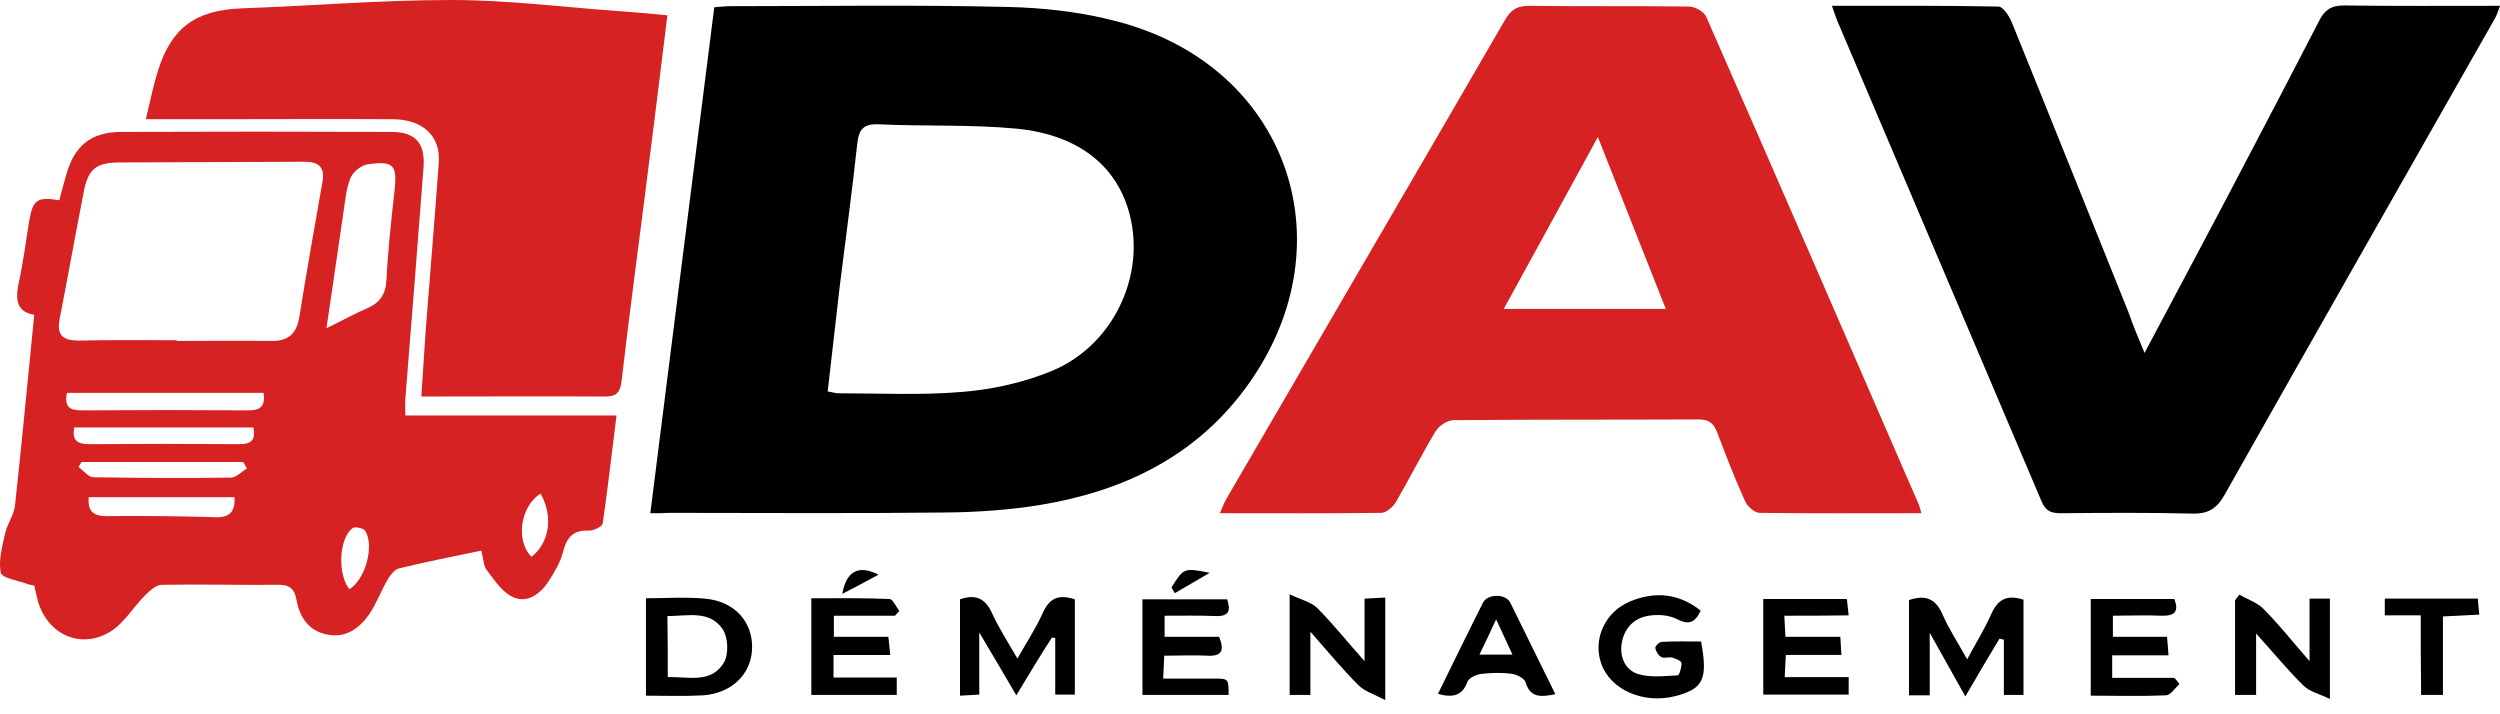 <svg width="119" height="34" viewBox="0 0 119 34" fill="none" xmlns="http://www.w3.org/2000/svg">
<path d="M30.955 24.429C31.976 16.332 32.98 8.374 34 0.346C34.26 0.329 34.502 0.294 34.744 0.294C39.121 0.294 43.499 0.225 47.876 0.329C49.675 0.363 51.509 0.571 53.239 1.038C61.405 3.201 64.294 11.817 59.208 18.581C56.786 21.799 53.395 23.391 49.537 24.031C48.066 24.273 46.561 24.377 45.073 24.394C40.661 24.446 36.267 24.412 31.855 24.412C31.613 24.429 31.353 24.429 30.955 24.429ZM39.398 18.633C39.623 18.668 39.762 18.72 39.9 18.72C41.89 18.72 43.879 18.823 45.852 18.651C47.288 18.529 48.758 18.201 50.09 17.647C52.772 16.523 54.312 13.599 53.897 10.831C53.499 8.183 51.596 6.436 48.395 6.125C46.232 5.917 44.018 6.021 41.838 5.917C41.059 5.882 40.869 6.194 40.8 6.886C40.557 9.152 40.246 11.401 39.969 13.65C39.779 15.311 39.589 16.955 39.398 18.633Z" fill="black"/>
<path d="M91.457 24.429C88.827 24.429 86.284 24.446 83.758 24.412C83.516 24.412 83.169 24.1 83.066 23.858C82.581 22.785 82.149 21.678 81.734 20.571C81.561 20.121 81.318 19.965 80.851 19.965C76.958 19.983 73.083 19.965 69.19 20C68.896 20 68.498 20.259 68.343 20.519C67.668 21.626 67.097 22.785 66.439 23.91C66.301 24.135 65.99 24.394 65.765 24.412C63.239 24.446 60.696 24.429 58.066 24.429C58.187 24.169 58.256 23.962 58.36 23.772C62.789 16.159 67.235 8.547 71.647 0.934C71.924 0.45 72.235 0.277 72.789 0.277C75.315 0.311 77.858 0.277 80.384 0.311C80.678 0.311 81.111 0.554 81.215 0.796C84.606 8.512 87.962 16.246 91.318 23.979C91.37 24.083 91.387 24.187 91.457 24.429ZM76.059 6.522C74.484 9.394 73.066 12.007 71.578 14.706C74.225 14.706 76.682 14.706 79.294 14.706C78.204 11.972 77.183 9.36 76.059 6.522Z" fill="#D62223"/>
<path d="M102.08 16.799C103.464 14.204 104.727 11.817 105.99 9.429C107.46 6.626 108.931 3.824 110.384 1.004C110.644 0.485 110.955 0.26 111.561 0.26C114 0.294 116.457 0.277 119 0.277C118.913 0.502 118.862 0.692 118.775 0.848C114.484 8.408 110.176 15.952 105.903 23.529C105.523 24.221 105.09 24.481 104.294 24.446C102.218 24.395 100.142 24.412 98.083 24.429C97.633 24.429 97.374 24.325 97.183 23.875C93.948 16.246 90.696 8.633 87.46 1.004C87.374 0.796 87.305 0.588 87.201 0.277C89.9 0.277 92.512 0.26 95.125 0.312C95.35 0.312 95.644 0.779 95.765 1.073C97.633 5.675 99.484 10.312 101.336 14.914C101.526 15.485 101.768 16.038 102.08 16.799Z" fill="black"/>
<path d="M22.91 26.211C21.561 26.488 20.263 26.747 18.983 27.059C18.775 27.111 18.568 27.387 18.447 27.595C18.135 28.131 17.91 28.754 17.564 29.256C17.097 29.913 16.457 30.381 15.592 30.207C14.71 30.052 14.26 29.377 14.121 28.581C14 27.941 13.723 27.82 13.135 27.837C11.319 27.855 9.502 27.803 7.703 27.837C7.426 27.837 7.115 28.131 6.89 28.356C6.336 28.91 5.903 29.671 5.246 30.069C3.862 30.917 2.305 30.225 1.82 28.668C1.751 28.425 1.699 28.166 1.63 27.872C1.526 27.855 1.405 27.837 1.319 27.803C0.869 27.63 0.108 27.526 0.038 27.266C-0.083 26.678 0.108 26.003 0.246 25.381C0.35 24.931 0.661 24.515 0.713 24.066C1.042 21.073 1.319 18.062 1.63 14.983C0.834 14.862 0.713 14.308 0.886 13.495C1.111 12.491 1.232 11.453 1.405 10.432C1.578 9.498 1.803 9.36 2.824 9.533C2.928 9.135 3.032 8.72 3.153 8.322C3.533 6.938 4.346 6.28 5.765 6.28C10.056 6.263 14.346 6.263 18.637 6.28C19.779 6.28 20.246 6.817 20.16 7.958C19.883 11.626 19.589 15.311 19.294 18.979C19.277 19.204 19.294 19.429 19.294 19.775C22.599 19.775 25.921 19.775 29.346 19.775C29.121 21.574 28.931 23.253 28.689 24.913C28.672 25.069 28.256 25.259 28.031 25.259C27.288 25.225 26.976 25.571 26.803 26.263C26.682 26.747 26.405 27.215 26.128 27.647C25.748 28.235 25.142 28.72 24.467 28.443C23.948 28.235 23.568 27.664 23.204 27.18C23.014 26.972 23.014 26.609 22.91 26.211ZM8.412 16.194C8.412 16.211 8.412 16.211 8.412 16.228C9.9 16.228 11.405 16.211 12.893 16.228C13.689 16.246 14.104 15.917 14.243 15.121C14.589 12.959 14.969 10.813 15.35 8.651C15.471 7.958 15.177 7.699 14.502 7.699C11.544 7.716 8.568 7.716 5.609 7.734C4.589 7.751 4.208 8.045 4 9.066C3.602 11.09 3.239 13.132 2.841 15.173C2.686 15.969 2.997 16.211 3.758 16.211C5.298 16.177 6.855 16.194 8.412 16.194ZM15.54 15.623C16.267 15.277 16.838 14.948 17.443 14.689C18.066 14.429 18.36 14.031 18.395 13.322C18.464 11.92 18.62 10.519 18.775 9.118C18.914 7.855 18.758 7.647 17.512 7.82C17.201 7.855 16.803 8.183 16.682 8.478C16.474 8.962 16.44 9.533 16.353 10.069C16.094 11.886 15.817 13.702 15.54 15.623ZM12.547 18.702C9.381 18.702 6.267 18.702 3.187 18.702C3.049 19.394 3.343 19.533 3.897 19.533C6.544 19.515 9.191 19.515 11.838 19.533C12.409 19.533 12.634 19.325 12.547 18.702ZM3.533 20.346C3.429 20.951 3.654 21.142 4.243 21.142C6.63 21.125 9.018 21.125 11.405 21.142C12.011 21.142 12.166 20.9 12.063 20.346C9.208 20.346 6.371 20.346 3.533 20.346ZM4.225 23.668C4.156 24.377 4.485 24.567 5.09 24.567C6.82 24.55 8.533 24.567 10.263 24.619C10.938 24.637 11.198 24.36 11.163 23.668C8.845 23.668 6.561 23.668 4.225 23.668ZM11.751 22.301C11.699 22.197 11.63 22.093 11.578 21.99C9.018 21.99 6.457 21.99 3.879 21.99C3.827 22.076 3.793 22.145 3.741 22.232C3.983 22.405 4.208 22.716 4.45 22.716C6.63 22.751 8.81 22.768 10.99 22.733C11.249 22.733 11.492 22.457 11.751 22.301ZM16.63 28.045C17.391 27.595 17.841 25.951 17.374 25.259C17.288 25.138 16.89 25.052 16.786 25.138C16.128 25.623 16.059 27.336 16.63 28.045ZM25.73 23.495C24.762 24.1 24.537 25.744 25.298 26.505C26.146 25.848 26.353 24.585 25.73 23.495Z" fill="#D62223"/>
<path d="M31.768 0.727C31.422 3.581 31.076 6.315 30.73 9.048C30.35 12.076 29.935 15.104 29.589 18.131C29.519 18.685 29.346 18.875 28.81 18.875C25.938 18.858 23.049 18.875 20.056 18.875C20.142 17.664 20.212 16.367 20.315 15.052C20.506 12.612 20.713 10.173 20.886 7.734C20.973 6.471 20.125 5.675 18.672 5.675C15.852 5.657 13.032 5.675 10.211 5.675C9.156 5.675 8.101 5.675 6.942 5.675C7.149 4.827 7.288 4.1 7.513 3.391C8.153 1.315 9.312 0.484 11.492 0.398C14.831 0.277 18.17 0 21.492 0C24.104 0 26.717 0.329 29.329 0.519C30.09 0.571 30.869 0.64 31.768 0.727Z" fill="#D62223"/>
<path d="M93.55 33.149C92.945 32.076 92.478 31.228 91.855 30.121C91.855 31.263 91.855 32.145 91.855 33.097C91.474 33.097 91.197 33.097 90.868 33.097C90.868 31.574 90.868 30.069 90.868 28.564C91.63 28.304 92.132 28.477 92.46 29.239C92.772 29.948 93.204 30.605 93.637 31.384C94.052 30.605 94.467 29.948 94.779 29.239C95.09 28.529 95.54 28.287 96.318 28.547C96.318 30.017 96.318 31.522 96.318 33.079C96.059 33.079 95.782 33.079 95.384 33.079C95.384 32.197 95.384 31.315 95.384 30.45C95.315 30.432 95.246 30.415 95.177 30.398C94.675 31.228 94.173 32.076 93.55 33.149Z" fill="black"/>
<path d="M48.377 33.097C47.755 32.024 47.253 31.194 46.613 30.104C46.613 31.246 46.613 32.128 46.613 33.062C46.249 33.08 46.007 33.097 45.696 33.114C45.696 31.557 45.696 30.035 45.696 28.529C46.474 28.253 46.924 28.512 47.236 29.221C47.547 29.896 47.962 30.536 48.429 31.349C48.879 30.554 49.312 29.896 49.64 29.169C49.952 28.477 50.384 28.27 51.163 28.529C51.163 30 51.163 31.522 51.163 33.062C50.869 33.062 50.592 33.062 50.229 33.062C50.229 32.145 50.229 31.263 50.229 30.381C50.177 30.363 50.125 30.346 50.073 30.346C49.519 31.194 49.018 32.041 48.377 33.097Z" fill="black"/>
<path d="M106.595 28.304C106.976 28.529 107.426 28.668 107.737 28.979C108.464 29.706 109.104 30.519 109.934 31.471C109.934 30.346 109.934 29.446 109.934 28.495C110.298 28.495 110.575 28.495 110.903 28.495C110.903 30.017 110.903 31.505 110.903 33.27C110.402 33.028 109.934 32.924 109.64 32.63C108.896 31.903 108.239 31.09 107.391 30.156C107.391 31.246 107.391 32.128 107.391 33.08C106.993 33.08 106.716 33.08 106.388 33.08C106.388 31.574 106.388 30.069 106.388 28.581C106.457 28.477 106.526 28.391 106.595 28.304Z" fill="black"/>
<path d="M61.388 33.08C61.388 31.557 61.388 30.069 61.388 28.287C61.924 28.547 62.391 28.651 62.685 28.927C63.429 29.671 64.104 30.519 64.952 31.471C64.952 30.363 64.952 29.464 64.952 28.495C65.315 28.477 65.592 28.46 65.938 28.443C65.938 30.017 65.938 31.54 65.938 33.322C65.401 33.045 64.952 32.907 64.658 32.612C63.914 31.869 63.239 31.055 62.374 30.069C62.374 31.228 62.374 32.128 62.374 33.08C61.976 33.08 61.699 33.08 61.388 33.08Z" fill="black"/>
<path d="M30.748 28.477C31.716 28.477 32.633 28.408 33.55 28.495C34.969 28.616 35.834 29.602 35.8 30.865C35.765 32.076 34.848 32.993 33.481 33.097C32.599 33.149 31.699 33.114 30.748 33.114C30.748 31.574 30.748 30.086 30.748 28.477ZM31.786 32.232C32.772 32.197 33.862 32.56 34.467 31.522C34.692 31.124 34.658 30.329 34.398 29.948C33.775 29.031 32.737 29.325 31.768 29.325C31.786 30.346 31.786 31.245 31.786 32.232Z" fill="black"/>
<path d="M55.436 29.308C55.436 29.671 55.436 29.948 55.436 30.311C56.301 30.311 57.149 30.311 58.031 30.311C58.273 30.917 58.204 31.246 57.495 31.211C56.837 31.177 56.163 31.211 55.419 31.211C55.401 31.574 55.384 31.869 55.367 32.301C56.232 32.301 57.028 32.301 57.824 32.301C58.481 32.301 58.481 32.318 58.481 33.08C57.132 33.08 55.782 33.08 54.381 33.08C54.381 31.574 54.381 30.087 54.381 28.529C55.713 28.529 57.045 28.529 58.412 28.529C58.585 29.048 58.516 29.343 57.876 29.325C57.097 29.291 56.301 29.308 55.436 29.308Z" fill="black"/>
<path d="M42.599 29.308C41.647 29.308 40.696 29.308 39.692 29.308C39.692 29.671 39.692 29.965 39.692 30.311C40.557 30.311 41.388 30.311 42.287 30.311C42.322 30.605 42.339 30.83 42.374 31.177C41.44 31.177 40.592 31.177 39.675 31.177C39.675 31.574 39.675 31.869 39.675 32.249C40.678 32.249 41.647 32.249 42.685 32.249C42.685 32.56 42.685 32.803 42.685 33.08C41.336 33.08 40.004 33.08 38.62 33.08C38.62 31.574 38.62 30.087 38.62 28.477C39.883 28.477 41.111 28.46 42.339 28.512C42.495 28.512 42.651 28.875 42.806 29.083C42.755 29.152 42.668 29.221 42.599 29.308Z" fill="black"/>
<path d="M80.955 29.066C80.661 29.689 80.35 29.74 79.813 29.464C79.433 29.273 78.914 29.239 78.481 29.308C77.806 29.412 77.339 29.861 77.201 30.571C77.08 31.246 77.339 31.868 77.945 32.076C78.533 32.266 79.225 32.18 79.865 32.145C79.934 32.145 80.055 31.747 80.038 31.557C80.021 31.453 79.761 31.349 79.588 31.297C79.433 31.263 79.208 31.349 79.087 31.28C78.948 31.211 78.827 31.021 78.793 30.848C78.775 30.761 78.983 30.553 79.104 30.553C79.727 30.519 80.367 30.536 80.972 30.536C81.301 32.336 81.076 32.785 79.761 33.131C78.239 33.529 76.647 32.837 76.215 31.574C75.817 30.432 76.388 29.135 77.581 28.633C78.741 28.149 79.882 28.218 80.955 29.066Z" fill="black"/>
<path d="M84.934 29.308C84.952 29.74 84.969 30 84.986 30.311C85.869 30.311 86.699 30.311 87.599 30.311C87.616 30.605 87.633 30.848 87.651 31.176C86.751 31.176 85.921 31.176 85.004 31.176C84.986 31.557 84.969 31.851 84.952 32.232C85.972 32.232 86.959 32.232 87.997 32.232C87.997 32.543 87.997 32.785 87.997 33.062C86.647 33.062 85.332 33.062 83.931 33.062C83.931 31.574 83.931 30.086 83.931 28.512C85.246 28.512 86.526 28.512 87.91 28.512C87.927 28.702 87.962 28.945 87.997 29.291C86.959 29.308 85.99 29.308 84.934 29.308Z" fill="black"/>
<path d="M103.74 32.56C103.533 32.751 103.325 33.079 103.118 33.097C101.941 33.149 100.747 33.114 99.519 33.114C99.519 31.557 99.519 30.069 99.519 28.512C100.834 28.512 102.149 28.512 103.498 28.512C103.723 29.1 103.533 29.325 102.893 29.308C102.149 29.273 101.387 29.308 100.574 29.308C100.574 29.654 100.574 29.948 100.574 30.311C101.422 30.311 102.252 30.311 103.152 30.311C103.169 30.605 103.204 30.848 103.221 31.194C102.287 31.194 101.439 31.194 100.54 31.194C100.54 31.591 100.54 31.903 100.54 32.266C101.56 32.266 102.529 32.266 103.498 32.266C103.585 32.353 103.671 32.457 103.74 32.56Z" fill="black"/>
<path d="M74.035 33.045C73.325 33.183 72.841 33.218 72.616 32.474C72.564 32.284 72.201 32.111 71.976 32.076C71.491 32.007 70.99 32.024 70.505 32.076C70.263 32.111 69.917 32.266 69.848 32.457C69.606 33.132 69.138 33.218 68.446 33.028C69.173 31.557 69.865 30.121 70.592 28.685C70.817 28.253 71.664 28.253 71.889 28.685C72.599 30.121 73.291 31.54 74.035 33.045ZM71.215 29.481C70.903 30.156 70.678 30.64 70.419 31.159C70.972 31.159 71.439 31.159 71.993 31.159C71.734 30.605 71.526 30.138 71.215 29.481Z" fill="black"/>
<path d="M115.228 29.291C114.571 29.291 114.052 29.291 113.516 29.291C113.516 28.996 113.516 28.771 113.516 28.495C114.986 28.495 116.422 28.495 117.945 28.495C117.962 28.72 117.979 28.945 118.014 29.256C117.443 29.291 116.924 29.308 116.284 29.342C116.284 30.588 116.284 31.816 116.284 33.079C115.886 33.079 115.609 33.079 115.246 33.079C115.228 31.851 115.228 30.64 115.228 29.291Z" fill="black"/>
<path d="M55.765 27.958C56.353 27.024 56.353 27.024 57.581 27.266C57.028 27.595 56.474 27.907 55.921 28.235C55.869 28.149 55.817 28.062 55.765 27.958Z" fill="black"/>
<path d="M41.82 27.353C41.249 27.664 40.661 27.976 40.09 28.27C40.281 27.232 40.817 26.851 41.82 27.353Z" fill="black"/>
</svg>
